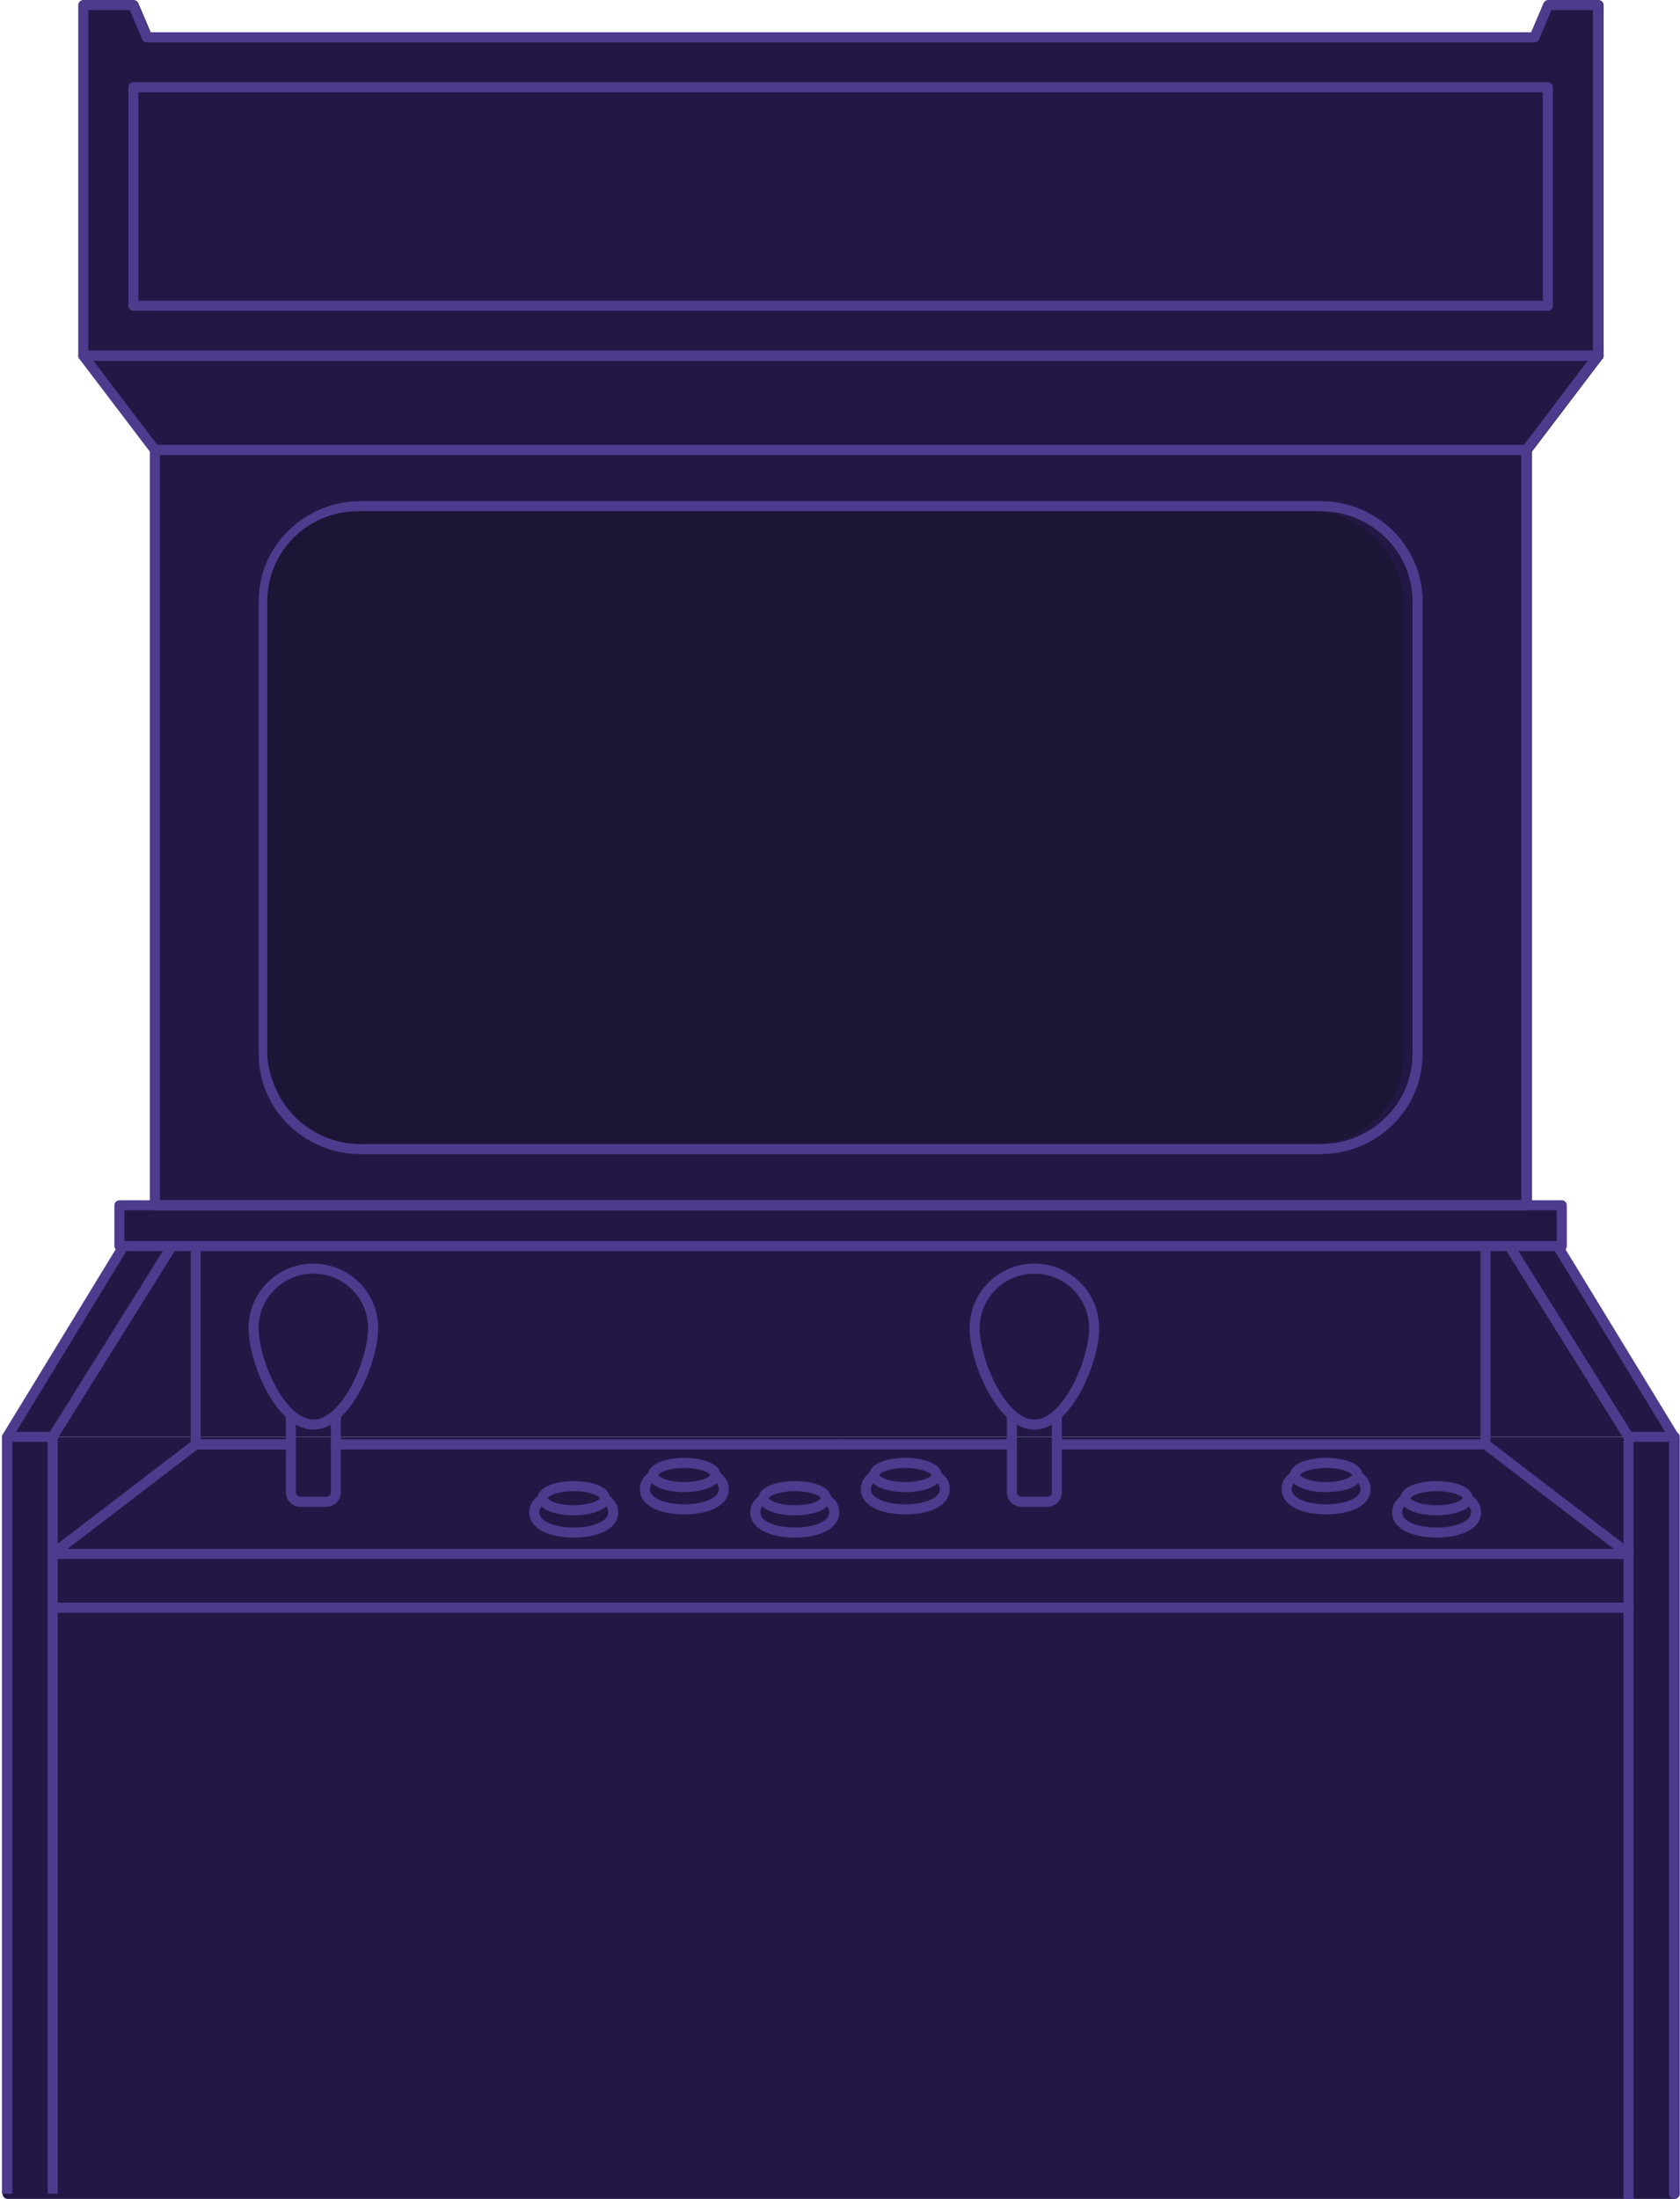 <?xml version="1.0" encoding="UTF-8"?> <svg xmlns="http://www.w3.org/2000/svg" width="655" height="857" viewBox="0 0 655 857" fill="none"><path d="M3 559.979V854.951H653" stroke="#231845" stroke-width="4.022" stroke-linejoin="round"></path><path d="M48.394 485.623L3 559.978" stroke="#231845" stroke-width="3.912" stroke-linecap="round" stroke-linejoin="round"></path><path d="M623.235 2V138.608H32.677V2H52.108L57.483 14.588H598.437L603.804 2H623.235Z" fill="#231845" stroke="#231845" stroke-width="3.912" stroke-linecap="round" stroke-linejoin="round"></path><path d="M327.957 175.37H595.306L623.244 138.607H327.957H32.67L60.608 175.37H327.957Z" fill="#231845" stroke="#231845" stroke-width="3.912" stroke-linecap="round" stroke-linejoin="round"></path><path d="M327.957 175.371H595.306V469.733H327.957H60.608V175.371H327.957Z" fill="#231845" stroke="#231845" stroke-width="3.912" stroke-linecap="round" stroke-linejoin="round"></path><path d="M652.913 559.979L652.913 855" stroke="#231845" stroke-width="3.912" stroke-linecap="round" stroke-linejoin="round"></path><rect x="3" y="560" width="650" height="295" fill="#231845"></rect><path d="M48.721 486H607.28L652 560H4L48.721 486Z" fill="#231845"></path><rect x="48" y="468" width="561" height="18" fill="#231845"></rect><path d="M2.78 854.951V559.979" stroke="#4E3B8E" stroke-width="4.022" stroke-linejoin="round"></path><path d="M76.302 562.912H113.408" stroke="#4E3B8E" stroke-width="4.022" stroke-linecap="round" stroke-linejoin="round"></path><path d="M48.174 485.623L2.78 559.978" stroke="#4E3B8E" stroke-width="3.912" stroke-linecap="round" stroke-linejoin="round"></path><path d="M67.023 485.623L20.543 559.978V854.951" stroke="#4E3B8E" stroke-width="3.912" stroke-linejoin="round"></path><path d="M76.301 485.623V562.912L20.543 605.582" stroke="#4E3B8E" stroke-width="3.912" stroke-linecap="round" stroke-linejoin="round"></path><path d="M130.934 562.912H327.736" stroke="#4E3B8E" stroke-width="3.912" stroke-linecap="round" stroke-linejoin="round"></path><path d="M145.47 517.574C145.47 504.774 135.034 494.408 122.167 494.408C109.3 494.408 98.864 504.782 98.864 517.574C98.864 530.365 109.3 555.205 122.167 555.205C135.034 555.205 145.47 530.365 145.47 517.574Z" stroke="#4E3B8E" stroke-width="3.912" stroke-linecap="round" stroke-linejoin="round"></path><path d="M130.935 551.402V581.609C130.935 583.643 129.274 585.278 127.244 585.278H117.099C115.053 585.278 113.408 583.643 113.408 581.609V551.41" stroke="#4E3B8E" stroke-width="3.912" stroke-linecap="round" stroke-linejoin="round"></path><path d="M278.936 575.141C280.935 576.4 282.179 578.106 282.179 580.304C282.179 585.773 274.458 588.229 266.793 588.229C259.128 588.229 251.392 585.773 251.392 580.304C251.392 578.106 252.651 576.4 254.65 575.141" stroke="#4E3B8E" stroke-width="3.912" stroke-linecap="round" stroke-linejoin="round"></path><path d="M266.785 579.552C273.505 579.552 278.952 577.444 278.952 574.843C278.952 572.241 273.505 570.133 266.785 570.133C260.065 570.133 254.618 572.241 254.618 574.843C254.618 577.444 260.065 579.552 266.785 579.552Z" stroke="#4E3B8E" stroke-width="3.912" stroke-linecap="round" stroke-linejoin="round"></path><path d="M235.847 584.186C237.846 585.445 239.09 587.151 239.09 589.349C239.09 594.818 231.369 597.274 223.704 597.274C216.039 597.274 208.303 594.818 208.303 589.349C208.303 587.151 209.562 585.445 211.561 584.186" stroke="#4E3B8E" stroke-width="3.912" stroke-linecap="round" stroke-linejoin="round"></path><path d="M223.696 588.597C230.416 588.597 235.863 586.489 235.863 583.888C235.863 581.286 230.416 579.178 223.696 579.178C216.977 579.178 211.529 581.286 211.529 583.888C211.529 586.489 216.977 588.597 223.696 588.597Z" stroke="#4E3B8E" stroke-width="3.912" stroke-linecap="round" stroke-linejoin="round"></path><path d="M623.015 2V138.608H32.457V2H51.888L57.263 14.588H598.217L603.584 2H623.015Z" stroke="#4E3B8E" stroke-width="3.912" stroke-linecap="round" stroke-linejoin="round"></path><path d="M603.467 34.029H52.007V119.166H603.467V34.029Z" stroke="#4E3B8E" stroke-width="3.912" stroke-linecap="round" stroke-linejoin="round"></path><path d="M327.737 175.37H595.086L623.024 138.607H327.737H32.45L60.388 175.37H327.737Z" stroke="#4E3B8E" stroke-width="3.912" stroke-linecap="round" stroke-linejoin="round"></path><path d="M327.737 175.371H595.086V469.733H327.737H60.389V175.371H327.737Z" stroke="#4E3B8E" stroke-width="3.912" stroke-linecap="round" stroke-linejoin="round"></path><path d="M607.299 485.623L652.692 559.978" stroke="#4E3B8E" stroke-width="3.912" stroke-linecap="round" stroke-linejoin="round"></path><path d="M634.931 605.582H327.737H20.543" stroke="#4E3B8E" stroke-width="3.912" stroke-linecap="round" stroke-linejoin="round"></path><path d="M20.543 626.572H327.737H634.931" stroke="#4E3B8E" stroke-width="3.912" stroke-linecap="round" stroke-linejoin="round"></path><path d="M60.388 469.732H327.737H608.921V485.622H327.737H46.553V469.732H327.737H595.085H60.388Z" stroke="#4E3B8E" stroke-width="3.912" stroke-linecap="round" stroke-linejoin="round"></path><path d="M579.172 485.623V562.912L634.93 605.582" stroke="#4E3B8E" stroke-width="3.912" stroke-linecap="round" stroke-linejoin="round"></path><path d="M394.536 562.912H327.736" stroke="#4E3B8E" stroke-width="3.912" stroke-linecap="round" stroke-linejoin="round"></path><path d="M579.172 562.912H412.062" stroke="#4E3B8E" stroke-width="3.912" stroke-linecap="round" stroke-linejoin="round"></path><path d="M379.984 517.574C379.984 504.774 390.42 494.408 403.287 494.408C416.155 494.408 426.59 504.782 426.59 517.574C426.59 530.365 416.155 555.205 403.287 555.205C390.42 555.205 379.984 530.365 379.984 517.574Z" stroke="#4E3B8E" stroke-width="3.912" stroke-linecap="round" stroke-linejoin="round"></path><path d="M412.063 551.402V581.609C412.063 583.643 410.402 585.278 408.371 585.278H398.211C396.181 585.278 394.528 583.643 394.528 581.609V551.41" stroke="#4E3B8E" stroke-width="3.912" stroke-linecap="round" stroke-linejoin="round"></path><path d="M365.111 575.141C367.11 576.4 368.353 578.106 368.353 580.304C368.353 585.773 360.633 588.229 352.968 588.229C345.303 588.229 337.566 585.773 337.566 580.304C337.566 578.106 338.826 576.4 340.825 575.141" stroke="#4E3B8E" stroke-width="3.912" stroke-linecap="round" stroke-linejoin="round"></path><path d="M352.968 579.552C359.687 579.552 365.135 577.444 365.135 574.843C365.135 572.241 359.687 570.133 352.968 570.133C346.248 570.133 340.801 572.241 340.801 574.843C340.801 577.444 346.248 579.552 352.968 579.552Z" stroke="#4E3B8E" stroke-width="3.912" stroke-linecap="round" stroke-linejoin="round"></path><path d="M322.023 584.186C324.022 585.445 325.266 587.151 325.266 589.349C325.266 594.818 317.545 597.274 309.88 597.274C302.215 597.274 294.479 594.818 294.479 589.349C294.479 587.151 295.738 585.445 297.737 584.186" stroke="#4E3B8E" stroke-width="3.912" stroke-linecap="round" stroke-linejoin="round"></path><path d="M309.88 588.597C316.599 588.597 322.047 586.489 322.047 583.888C322.047 581.286 316.599 579.178 309.88 579.178C303.16 579.178 297.713 581.286 297.713 583.888C297.713 586.489 303.16 588.597 309.88 588.597Z" stroke="#4E3B8E" stroke-width="3.912" stroke-linecap="round" stroke-linejoin="round"></path><path d="M529.167 575.141C531.166 576.4 532.409 578.106 532.409 580.304C532.409 585.773 524.689 588.229 517.024 588.229C509.358 588.229 501.622 585.773 501.622 580.304C501.622 578.106 502.881 576.4 504.88 575.141" stroke="#4E3B8E" stroke-width="3.912" stroke-linecap="round" stroke-linejoin="round"></path><path d="M517.016 579.552C523.735 579.552 529.182 577.444 529.182 574.843C529.182 572.241 523.735 570.133 517.016 570.133C510.296 570.133 504.849 572.241 504.849 574.843C504.849 577.444 510.296 579.552 517.016 579.552Z" stroke="#4E3B8E" stroke-width="3.912" stroke-linecap="round" stroke-linejoin="round"></path><path d="M572.255 584.186C574.254 585.445 575.497 587.151 575.497 589.349C575.497 594.818 567.777 597.274 560.111 597.274C552.446 597.274 544.71 594.818 544.71 589.349C544.71 587.151 545.969 585.445 547.968 584.186" stroke="#4E3B8E" stroke-width="3.912" stroke-linecap="round" stroke-linejoin="round"></path><path d="M560.103 588.597C566.823 588.597 572.27 586.489 572.27 583.888C572.27 581.286 566.823 579.178 560.103 579.178C553.384 579.178 547.937 581.286 547.937 583.888C547.937 586.489 553.384 588.597 560.103 588.597Z" stroke="#4E3B8E" stroke-width="3.912" stroke-linecap="round" stroke-linejoin="round"></path><path d="M20.543 559.979H2.78" stroke="#4E3B8E" stroke-width="3.912" stroke-linecap="round" stroke-linejoin="round"></path><path d="M634.931 559.979H652.693V855" stroke="#4E3B8E" stroke-width="3.912" stroke-linecap="round" stroke-linejoin="round"></path><path d="M588.451 485.623L634.931 559.978V857" stroke="#4E3B8E" stroke-width="3.912" stroke-linejoin="round"></path><path d="M140.716 447.843C119.821 447.843 102.822 431.281 102.822 410.916V234.189C102.822 213.824 119.821 197.262 140.716 197.262H514.765C535.659 197.262 552.658 213.824 552.658 234.189V410.916C552.658 431.281 535.659 447.843 514.765 447.843H140.716Z" stroke="#4E3B8E" stroke-width="3.912" stroke-linecap="round" stroke-linejoin="round"></path><rect x="104.231" y="199.301" width="443.172" height="246.368" rx="35" fill="#1C1535"></rect></svg> 